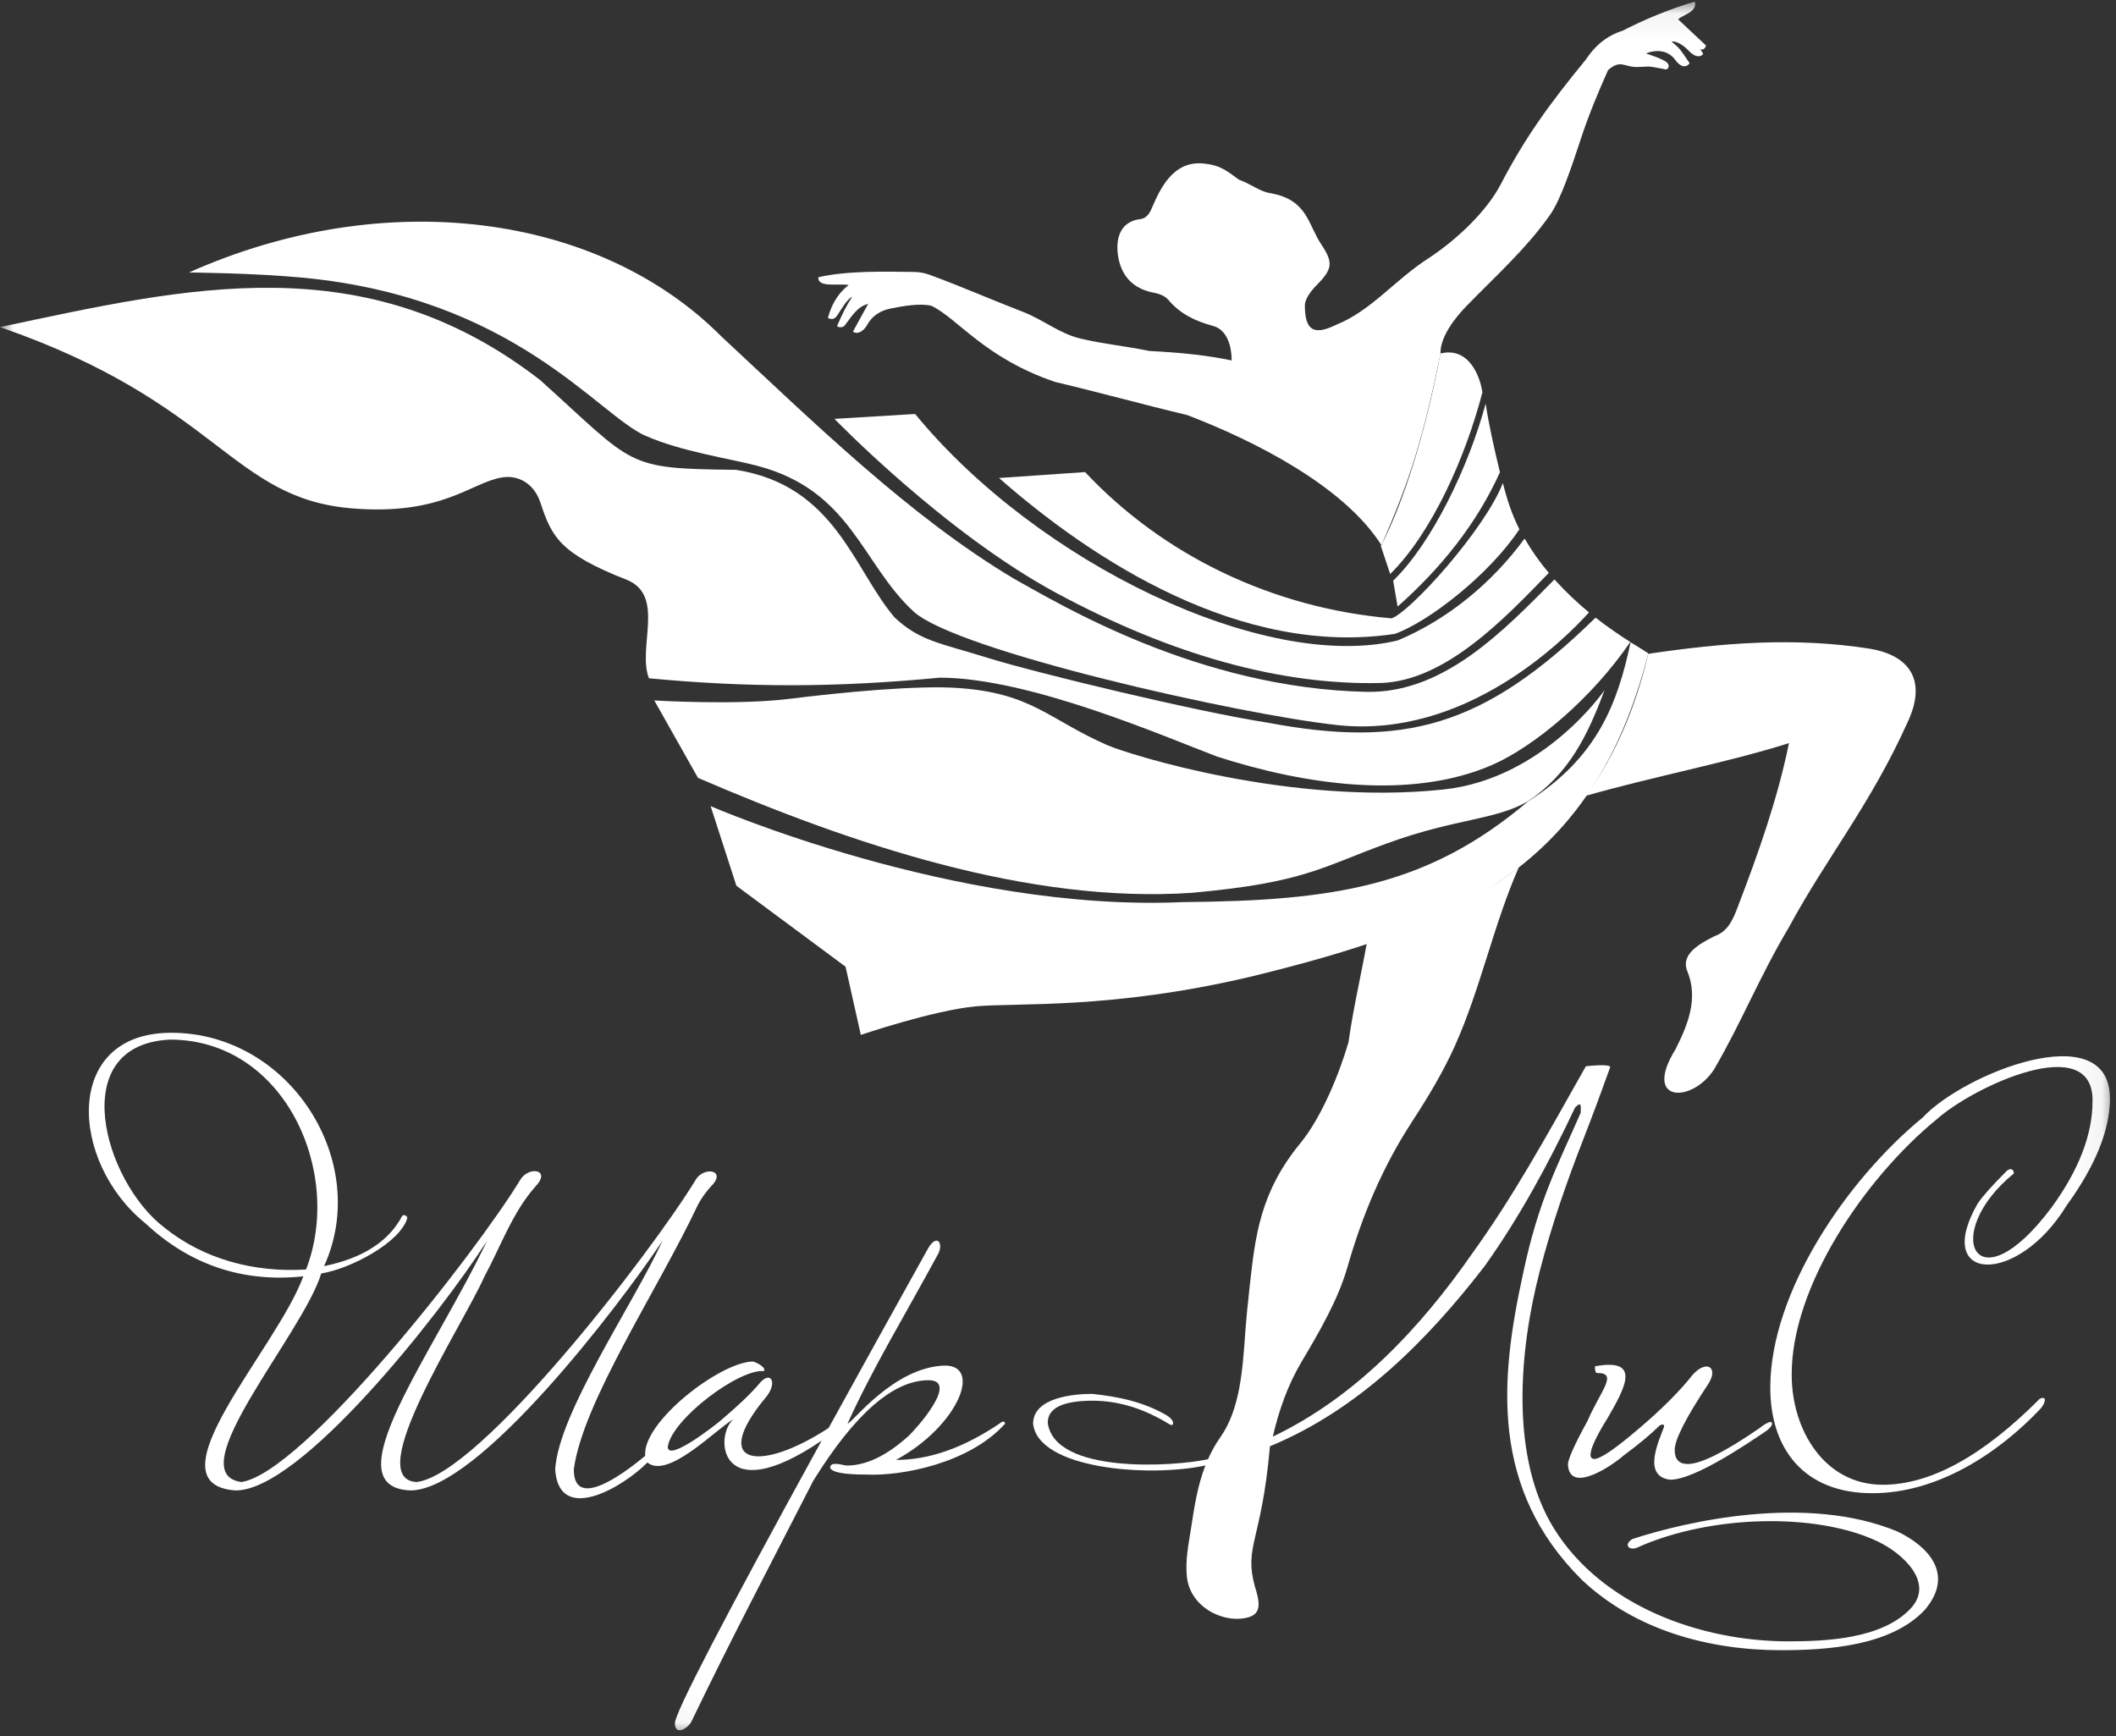 <svg width="78" height="64" viewBox="0 0 78 64" fill="none" xmlns="http://www.w3.org/2000/svg">
<rect x="0" y="0" width="78" height="64" fill="#333333" stroke="none"/>
<g clip-path="url(#clip0_4271_46892)">
<mask id="mask0_4271_46892" style="mask-type:luminance" maskUnits="userSpaceOnUse" x="0" y="0" width="78" height="64">
<path d="M77.942 0.053H0V63.956H77.942V0.053Z" fill="white"/>
</mask>
<g mask="url(#mask0_4271_46892)">
<path d="M30.518 11.721C30.648 11.231 30.883 10.818 31.284 10.505C30.912 10.439 30.132 10.62 30.167 10.218C31.228 9.976 32.611 10.009 33.693 10.025C33.885 10.025 34.087 10.064 34.266 10.129C35.428 10.555 36.562 11.054 37.717 11.499C38.444 11.779 39.07 12.306 39.838 12.482C40.671 12.682 41.528 12.761 42.365 12.937C43.633 13.003 44.498 13.101 45.4 13.286C45.404 13.172 45.404 12.201 44.717 12.015C44.057 11.835 43.507 11.574 43.065 11.051C42.951 10.917 42.743 10.829 42.564 10.796C41.799 10.662 41.334 10.204 41.214 9.433C41.123 8.838 41.259 8.165 42.043 8.074C42.302 8.041 42.405 7.8 42.491 7.598C42.855 6.743 43.368 5.88 44.454 6.038C44.98 6.098 45.248 6.31 45.664 6.619C46.18 6.816 46.441 7.063 46.838 7.123C48.201 7.364 48.211 8.273 48.709 9.015C49.157 9.685 49.112 9.923 48.546 10.499C48.341 10.705 48.1 11.005 48.1 11.263C48.103 12.175 48.425 12.378 49.245 11.976C50.567 11.446 51.4 10.319 52.709 9.486C53.724 8.812 54.804 7.779 55.312 6.809C56.2 5.104 57.075 3.879 58.451 2.204C58.792 1.684 59.225 1.318 59.82 1.129C60.588 0.732 61.541 0.331 62.475 0.06C62.575 0.452 62.026 0.537 61.86 0.714L62.885 1.675C62.866 1.762 62.793 1.87 62.67 1.809C62.67 1.809 62.774 1.946 62.78 1.995C62.611 2.178 62.374 2.005 62.253 1.874C62.026 1.629 61.749 1.498 61.616 1.534C61.876 1.773 61.824 1.642 62.283 2.328C62.14 2.531 61.925 2.452 61.746 2.201C61.495 1.851 61.053 1.815 60.679 1.969C60.889 2.048 61.105 2.113 61.307 2.214C61.378 2.25 61.547 2.341 61.505 2.472C61.463 2.603 61.359 2.547 61.284 2.534C60.63 2.41 60.812 2.462 60.416 2.469C59.862 2.499 59.761 2.164 59.277 2.583C58.909 3.407 58.563 4.239 58.28 5.097C57.949 6.103 57.535 7.356 57.143 7.913C56.266 9.167 55.108 10.198 54.046 11.293C53.757 11.59 53.077 12.361 53.1 13.035C52.487 16.038 51.975 17.725 50.92 20.091C49.543 17.925 46.272 16.26 43.764 15.3C42.138 14.912 40.527 14.465 38.901 14.081C36.299 13.201 35.32 11.751 34.337 11.273C33.908 11.168 33.282 11.283 32.825 11.374C32.441 11.453 32.142 11.646 31.95 11.999C31.855 12.172 31.625 12.361 31.442 12.221C31.628 11.881 31.815 11.541 32.002 11.201C31.587 11.305 31.383 11.686 31.137 11.999C31.052 12.107 30.84 12.057 30.863 12.005C31.019 11.637 31.192 11.271 31.416 10.94C31.231 11.007 30.976 11.459 30.876 11.607C30.788 11.741 30.694 11.806 30.518 11.721Z" fill="white"/>
<path d="M60.756 24.101C60.315 25.993 59.574 27.816 58.453 29.336C60.864 28.643 63.755 28.091 65.945 27.392C65.52 29.473 64.81 31.468 64.051 33.447C63.863 33.944 63.681 34.333 63.199 34.51C62.62 34.797 61.947 35.186 62.197 35.797C62.611 36.806 62.224 37.759 61.767 38.67C60.525 40.671 62.381 40.671 63.186 39.415C64.188 37.704 64.841 36.033 65.939 34.187C67.327 31.618 68.94 29.678 70.313 26.633C71.084 24.999 70.297 24.143 68.937 23.914C66.139 23.474 63.486 23.698 60.756 24.101Z" fill="white"/>
<path d="M50.397 34.693C50.174 35.936 49.884 37.166 49.708 38.418C49.376 39.562 48.719 41.185 47.935 42.138C46.448 43.948 46.27 45.564 46.067 47.406L46.067 47.408C46.001 48.001 45.94 48.593 45.898 49.188C45.802 50.532 45.7 51.958 44.991 52.969C44.803 53.236 44.652 53.51 44.529 53.789C43.293 54.061 38.872 54.349 38.622 52.446C38.622 51.903 39.175 51.632 40.281 51.632C41.234 51.632 42.181 51.926 43.121 52.508C43.191 52.544 43.244 52.528 43.244 52.465C43.244 52.354 43.137 52.24 42.922 52.122C42.115 51.679 41.296 51.491 40.258 51.38C39.581 51.38 38.082 51.511 38.082 52.481C38.27 54.152 42.338 54.467 44.433 54.019C44.145 54.759 44.026 55.537 43.904 56.334C43.811 56.941 43.686 57.51 43.752 58.126C43.872 59.276 45.167 59.881 46.048 59.606C46.52 59.459 46.426 59.008 46.253 58.466C45.853 56.979 46.503 56.836 46.813 53.311C50.067 51.97 52.605 49.42 54.727 46.671C56.031 44.845 57.102 42.849 58.061 40.824C58.307 40.583 58.269 40.751 58.269 41.014C57.41 42.98 56.704 44.261 56.135 46.984C55.28 50.893 54.944 54.881 58.299 58.224C60.267 60.091 62.993 60.828 65.647 60.828C67.35 60.828 69.716 60.681 70.965 59.328C72.07 58.005 71.045 56.983 69.95 56.456C66.595 55.056 62.14 56.087 60.175 56.73C59.815 56.954 60.077 57.198 60.407 57.021C63.033 55.852 66.938 55.734 69.228 56.825C70.115 57.249 71.351 58.342 70.409 59.315C69.35 60.41 67.328 60.502 65.923 60.502C62.686 60.502 59.053 59.197 57.28 56.338C55.658 53.722 55.995 49.796 56.754 46.873C57.184 45.19 57.759 43.545 58.39 41.929C58.715 41.095 59.034 40.236 59.352 39.347C59.401 39.201 58.54 39.293 58.458 39.304C56.873 42.118 55.76 44.134 54.272 46.2C52.364 48.947 49.968 51.502 46.919 52.955C47.139 52.002 47.463 51.068 47.971 50.21C48.634 49.089 49.321 47.926 49.675 46.69C50.222 44.779 50.97 43.004 52.05 41.347C52.632 40.455 53.188 39.533 53.624 38.566C54.584 36.43 55.051 34.093 55.992 31.954C54.136 33.507 51.068 34.391 50.397 34.693Z" fill="white"/>
<path fill-rule="evenodd" clip-rule="evenodd" d="M15.364 54.629C17.696 54.344 23.982 46.217 25.646 43.487C25.949 42.975 26.833 43.128 26.187 43.755C25.991 43.978 25.842 44.193 25.731 44.403C24.231 47.581 21.478 51.684 21.151 54.168C21.151 55.814 23.293 54.067 23.783 53.665C23.666 52.427 26.528 50.219 27.741 50.187C27.852 50.197 28.267 50.41 28.158 50.54C27.244 50.451 24.763 52.309 24.615 53.331C24.615 53.916 26.417 52.486 26.502 52.416C27.192 51.834 27.683 51.367 27.972 51.021C28.416 50.466 28.698 50.982 28.2 51.544C26.157 54.024 28.009 54.291 30.544 52.638C31.613 50.693 32.835 48.488 34.208 46.023C34.547 45.432 34.82 45.854 34.54 46.295C33.385 48.435 32.158 50.444 31.241 52.481C31.456 52.407 32.952 50.401 34.81 50.337C36.231 50.309 35.311 52.578 33.027 53.815C34.257 53.815 35.535 53.364 36.862 52.462C36.92 52.404 37.048 52.356 37.048 52.481C35.73 53.944 33.236 54.417 31.928 54.354C31.111 54.354 30.669 54.272 30.601 54.106C30.601 53.837 31.079 54.021 31.222 54.021C31.928 54.021 32.679 53.661 33.483 52.939C33.71 52.736 35.397 50.877 34.228 50.877C32.93 50.877 31.512 52.112 29.979 54.583C28.339 57.782 26.861 60.6 25.5 63.433C25.391 63.696 24.879 64.015 24.879 63.518C24.879 63.137 26.682 59.667 30.287 53.105C26.461 55.7 26.328 52.889 27.041 52.313C26.414 52.658 24.62 54.545 23.864 53.909C23.004 54.792 20.603 56.233 20.465 54.168C20.586 52.095 23.323 48.113 24.424 45.733C22.766 48.212 17.636 54.922 15.137 54.939C12.19 54.83 15.942 49.952 17.957 45.733C16.199 48.477 11.056 54.982 8.67 54.939C5.444 54.694 10.194 49.739 11.181 47.047C8.916 47.289 6.97 46.6 5.355 45.089C2.559 42.835 2.306 38.069 6.308 38.069C10.693 38.069 13.698 42.835 11.946 46.671C13.37 46.38 14.33 45.762 14.828 44.818C14.893 44.751 15.013 44.818 15.013 44.903C14.751 45.805 12.912 46.772 11.841 46.942C11.162 49.177 6.578 54.314 8.898 54.629C11.162 54.298 17.472 46.289 19.18 43.487C19.483 42.975 20.359 43.097 19.72 43.755C18.887 44.704 18.453 45.952 17.858 47.053C17.016 48.934 13.31 54.542 15.364 54.629ZM6.266 38.321C2.4 38.506 3.83 43.534 6.038 45.233C7.496 46.418 9.382 46.916 11.282 46.795C12.666 43.214 10.495 38.321 6.266 38.321Z" fill="white"/>
<path d="M65.321 52.482C65.321 52.563 65.217 52.678 65.008 52.815C63.307 53.969 62.162 54.544 61.567 54.544C60.513 54.419 61.164 53.086 61.343 52.586C61.343 52.468 61.243 52.512 61.177 52.547C60.871 52.851 60.432 53.22 59.849 53.652C59.505 53.964 57.863 55.12 57.797 53.985C57.797 53.792 58.038 53.253 58.522 52.37C58.99 51.278 59.672 50.6 58.874 50.612C58.818 50.612 58.792 50.531 58.792 50.364C60.529 50.042 59.894 51.174 59.267 52.259C59.213 52.35 58.286 53.779 58.77 53.779C58.991 53.779 59.534 53.41 60.396 52.674C61.261 51.939 61.928 51.272 62.397 50.674C62.91 50.106 63.358 50.405 62.975 51.008C62.146 52.256 61.733 53.07 61.733 53.446C61.733 53.792 61.892 53.965 62.211 53.965C62.696 53.965 63.571 53.527 64.843 52.655C64.936 52.579 65.329 52.286 65.321 52.482Z" fill="white"/>
<path d="M77.779 40.465C77.779 41.645 77.246 42.968 76.182 44.432C74.352 47.431 71.217 47.274 72.906 44.357C73.085 44.092 73.437 43.697 73.964 43.171C74.075 43.059 74.234 43.065 74.234 43.256C71.5 45.48 72.823 48.278 75.642 44.485C76.638 43.109 77.135 41.811 77.135 40.589C77.174 37.981 72.745 40.048 71.394 41.256C68.735 43.428 66.024 47.431 66.046 50.691C66.046 52.675 67.229 54.73 69.403 54.73C71.157 54.73 73.085 53.675 75.187 51.563C75.486 51.422 75.387 51.748 75.206 51.939C73.621 53.612 71.389 55.041 69.029 55.041C66.514 55.05 65.256 53.421 65.256 51.148C65.26 47.608 68.097 43.47 70.874 41.194C72.373 39.576 77.742 37.43 77.776 40.465H77.779Z" fill="white"/>
<path d="M59.146 25.441C59.146 25.441 56.908 28.706 53.216 29.101C47.592 29.703 41.613 27.814 40.81 27.464C38.663 26.526 38.045 25.542 35.296 25.359C33.803 25.258 31.08 25.513 29.096 25.761C27.138 26.003 24.119 25.82 24.119 25.82L25.729 28.673C31.382 31.111 37.93 33.324 43.949 32.909C48.096 32.533 48.717 31.961 51.144 31.082C53.675 30.163 55.1 30.237 56.31 29.544C57.834 28.533 58.516 27.124 59.146 25.441Z" fill="white"/>
<path d="M55.291 17.407C55.057 16.45 54.872 15.59 54.764 14.878C54.142 17.197 52.784 20.024 51.355 21.404L51.518 22.359C53.081 20.98 54.431 19.32 55.291 17.407Z" fill="white"/>
<path d="M39.998 17.401L36.826 17.62C40.279 20.655 45.761 24.223 51.419 23.365C52.674 22.914 54.899 21.179 56.008 19.509C55.73 18.966 55.547 18.396 55.4 17.806C54.703 19.568 51.961 22.578 51.295 22.793C46.923 22.418 42.887 20.483 39.998 17.401Z" fill="white"/>
<path d="M33.733 15.26L30.76 15.44C30.76 15.44 34.813 19.636 38.947 21.862C43.248 24.176 47.255 25.261 50.898 25.176C53.276 25.102 55.46 22.806 57.092 21.117C56.763 20.731 56.464 20.306 56.2 19.852C55.003 21.482 53.386 22.824 51.526 23.607C46.638 24.786 38.256 20.77 33.733 15.26Z" fill="white"/>
<path d="M23.805 16.067C25.109 16.643 26.895 16.904 27.884 17.162C31.387 18.068 31.758 20.78 33.681 22.545C35.258 23.993 45.703 26.343 49.304 26.728C54.027 27.235 57.674 23.571 58.572 22.574C58.149 22.225 57.713 21.816 57.3 21.359C55.443 23.234 53.228 25.56 50.377 25.503C44.178 25.372 39.08 22.277 37.376 21.332C33.532 19.042 29.959 15.533 26.593 12.404C22.068 7.854 14.185 6.822 6.965 10.044C6.965 10.044 9.369 10.064 11.145 10.234C18.971 10.972 22.016 15.283 23.811 16.074L23.805 16.067Z" fill="white"/>
<path d="M46.698 26.633C44.177 26.248 38.198 24.806 36.403 24.248C34.659 23.702 33.908 23.636 32.978 22.761C31.457 20.978 30.793 17.9 27.135 17.319C23.005 17.27 23.448 17.195 19.914 14.012C13.446 9 6.867 10.603 0 12.057C8.094 14.859 8.492 18.377 12.992 18.741C16.303 19.009 17.357 17.79 18.499 17.6C19.117 17.499 19.686 17.826 19.921 18.528C20.337 19.777 20.613 20.394 23.086 21.365C24.551 21.941 23.479 23.87 23.922 25.003C27.546 25.342 30.719 25.353 34.643 24.98C37.951 24.98 42.947 27.163 44.864 27.888C48.048 28.916 51.977 29.517 55.022 28.189C56.587 27.494 58.676 25.743 60.096 23.664C59.748 23.445 59.28 23.13 58.815 22.767C54.683 26.819 51.73 27.584 46.698 26.633Z" fill="white"/>
<path d="M60.76 24.084C60.549 23.947 60.322 23.806 60.106 23.676C59.633 25.908 58.888 27.925 56.327 29.54C52.652 32.653 49.231 33.207 43.621 33.252C35.203 33.637 26.195 29.715 26.195 29.715L27.145 32.65L31.169 35.634L31.732 38.147C31.732 38.147 34.419 37.236 35.973 37.095C37.525 36.955 40.937 37.213 46.067 36.01C53.726 34.141 58.739 32.007 60.76 24.084Z" fill="white"/>
<path d="M53.096 13.031C52.537 16.021 51.703 18.609 50.9 20.123L51.245 21.159C52.8 19.625 54.029 16.824 54.644 14.463C54.564 13.892 54.154 12.768 53.096 13.031Z" fill="white"/>
</g>
</g>
<defs>
<clipPath id="clip0_4271_46892">
<rect width="78" height="64" fill="white"/>
</clipPath>
</defs>
</svg>
